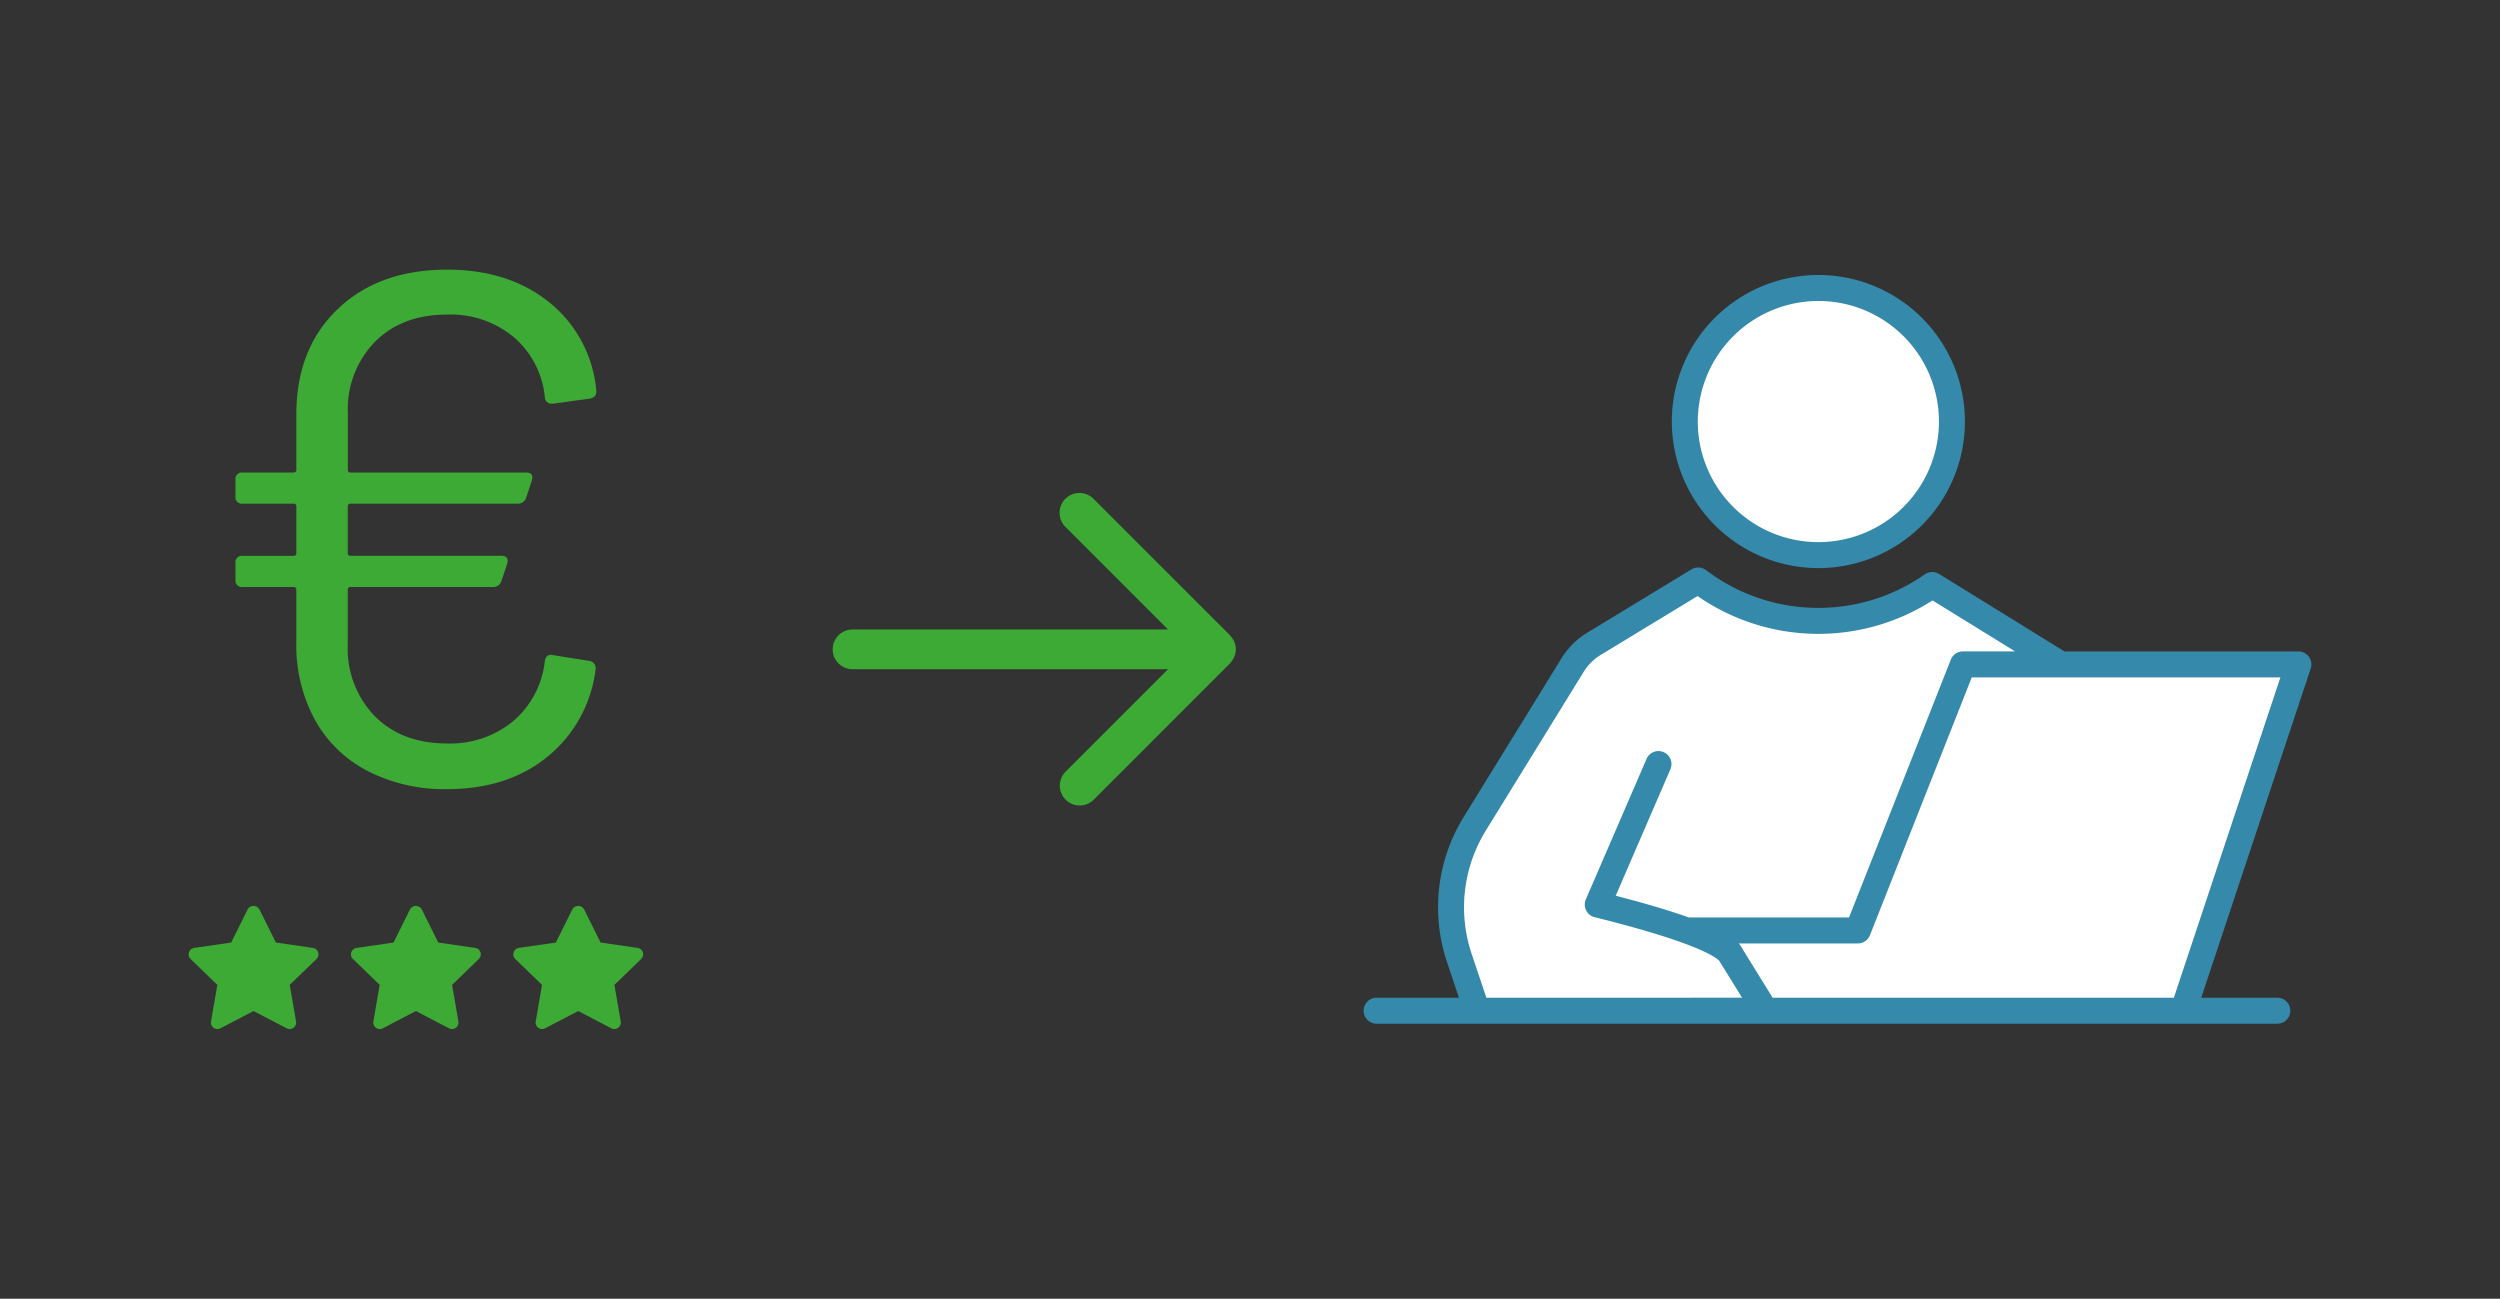 <svg id="Website" xmlns="http://www.w3.org/2000/svg" viewBox="0 0 385 200"><rect x="0" y="0" width="385" height="200" fill="#333333" stroke="none"/><defs><style>.cls-1{fill:#3589aa;}.cls-2{fill:#fff;}.cls-3,.cls-4{fill:#3daa35;}.cls-4{fill-rule:evenodd;}</style></defs><title>xxx</title><g id="illu_sf_05"><path class="cls-1" d="M280.028,87.487A22.569,22.569,0,1,0,257.46,64.919,22.594,22.594,0,0,0,280.028,87.487Z"/><path class="cls-1" d="M355.576,101.151a2,2,0,0,0-1.622-.83H317.937L298.618,88.39a2,2,0,0,0-2.2.061,28.612,28.612,0,0,1-33.689-.651,2,2,0,0,0-2.247-.115l-16.059,9.757a11.955,11.955,0,0,0-3.942,3.918L225.42,125.794a26.494,26.494,0,0,0-2.577,22.378l1.834,5.478H212a2,2,0,0,0,0,4H350.711a2,2,0,0,0,0-4H338.992l16.859-50.7A2,2,0,0,0,355.576,101.151Z"/><path class="cls-2" d="M280.028,46.35A18.569,18.569,0,1,1,261.46,64.919,18.59,18.59,0,0,1,280.028,46.35Z"/><path class="cls-2" d="M226.635,146.9a22.512,22.512,0,0,1,2.189-19.008l15.065-24.434a7.932,7.932,0,0,1,2.617-2.6l14.921-9.066a32.612,32.612,0,0,0,36.183.674l12.716,7.853h-8.038a2,2,0,0,0-1.861,1.266l-15.675,39.7H260.06c-2.714-.969-6.35-2.079-11.242-3.341l8.424-19.485a2,2,0,0,0-3.672-1.588l-9.353,21.638a2,2,0,0,0,1.2,2.691c.061.02.356.1.841.221,16.493,4.137,18.406,6.39,18.555,6.61q.035.065.072.126l3.394,5.489H228.9Z"/><path class="cls-2" d="M334.777,153.65H272.984l-4.657-7.532a3.821,3.821,0,0,0-.572-.829h18.357a2,2,0,0,0,1.86-1.266l15.676-39.7h47.533Z"/><path class="cls-3" d="M190.1,101.1c.012-.032.019-.062.03-.094a2.929,2.929,0,0,0,.191-1.007,2.98,2.98,0,0,0-.246-1.179c-.006-.013-.016-.024-.021-.038a3.138,3.138,0,0,0-.535-.805c-.038-.043-.052-.1-.093-.14L168.435,76.85a3.058,3.058,0,1,0-4.324,4.324l15.766,15.768H131.292a3.058,3.058,0,1,0,0,6.116h48.585l-15.766,15.768a3.053,3.053,0,0,0-.184,4.123h0c.035.042.072.083.109.123s.079.083.12.122h0a3.056,3.056,0,0,0,4.279-.044l21.078-21.081c.043-.047.056-.109.095-.157A3.114,3.114,0,0,0,190.1,101.1Z"/><path class="cls-3" d="M79.054,111.038a14.147,14.147,0,0,0,4.853-9.261q.222-1.114,1.227-.893l5.579.893a1.115,1.115,0,0,1,1,1.339,20.477,20.477,0,0,1-7.363,13.389q-6.138,5.021-15.509,5.021a25.859,25.859,0,0,1-12.218-2.789,19.458,19.458,0,0,1-8.146-7.922,24,24,0,0,1-2.844-11.827V90.843a.4.4,0,0,0-.446-.447H37.38a.986.986,0,0,1-1.116-1.115V86.714A.987.987,0,0,1,37.38,85.6h7.811a.4.4,0,0,0,.446-.447V78.011a.4.4,0,0,0-.446-.446H37.38a.986.986,0,0,1-1.116-1.116V73.883a.987.987,0,0,1,1.116-1.116h7.811a.4.4,0,0,0,.446-.446v-8.48q0-10.152,6.36-16.234t16.848-6.081q9.481,0,15.732,5.021A19.634,19.634,0,0,1,91.828,60.16v.222c0,.522-.333.856-1,1.005l-5.691.781h-.223a1,1,0,0,1-1-.893,13.935,13.935,0,0,0-4.743-9.317,15.234,15.234,0,0,0-10.319-3.514q-6.921,0-11.1,4.184a14.864,14.864,0,0,0-4.184,10.991v8.7a.394.394,0,0,0,.447.446h27q1.225,0,.893,1.228l-.893,2.678a1.3,1.3,0,0,1-1.339.892H54.006a.4.4,0,0,0-.447.446v7.141a.4.4,0,0,0,.447.447H77.213q1.226,0,.892,1.227L77.213,89.5a1.3,1.3,0,0,1-1.339.893H54.006a.4.4,0,0,0-.447.447v8.479a14.864,14.864,0,0,0,4.184,10.991q4.183,4.183,11.1,4.184A15.227,15.227,0,0,0,79.054,111.038Z"/><path class="cls-4" d="M44.609,158.474a1,1,0,0,1-.464-.113l-5.1-2.665-5.1,2.665A1,1,0,0,1,32.5,157.3l.972-5.628-4.12-3.985a1,1,0,0,1,.551-1.708l5.7-.828,2.547-5.126a1.042,1.042,0,0,1,1.792,0l2.547,5.126,5.7.828a1,1,0,0,1,.551,1.708l-4.12,3.985.972,5.628a1,1,0,0,1-.4.979.987.987,0,0,1-.588.192"/><path class="cls-4" d="M69.609,158.474a1,1,0,0,1-.464-.113l-5.1-2.665-5.1,2.665A1,1,0,0,1,57.5,157.3l.972-5.628-4.12-3.985a1,1,0,0,1,.551-1.708l5.7-.828,2.547-5.126a1.042,1.042,0,0,1,1.792,0l2.547,5.126,5.7.828a1,1,0,0,1,.551,1.708l-4.12,3.985.972,5.628a1,1,0,0,1-.4.979.987.987,0,0,1-.588.192"/><path class="cls-4" d="M94.609,158.474a1,1,0,0,1-.464-.113l-5.1-2.665-5.1,2.665A1,1,0,0,1,82.5,157.3l.972-5.628-4.12-3.985a1,1,0,0,1,.551-1.708l5.7-.828,2.547-5.126a1.042,1.042,0,0,1,1.792,0l2.547,5.126,5.7.828a1,1,0,0,1,.551,1.708l-4.12,3.985.972,5.628a1,1,0,0,1-.4.979.987.987,0,0,1-.588.192"/></g></svg>